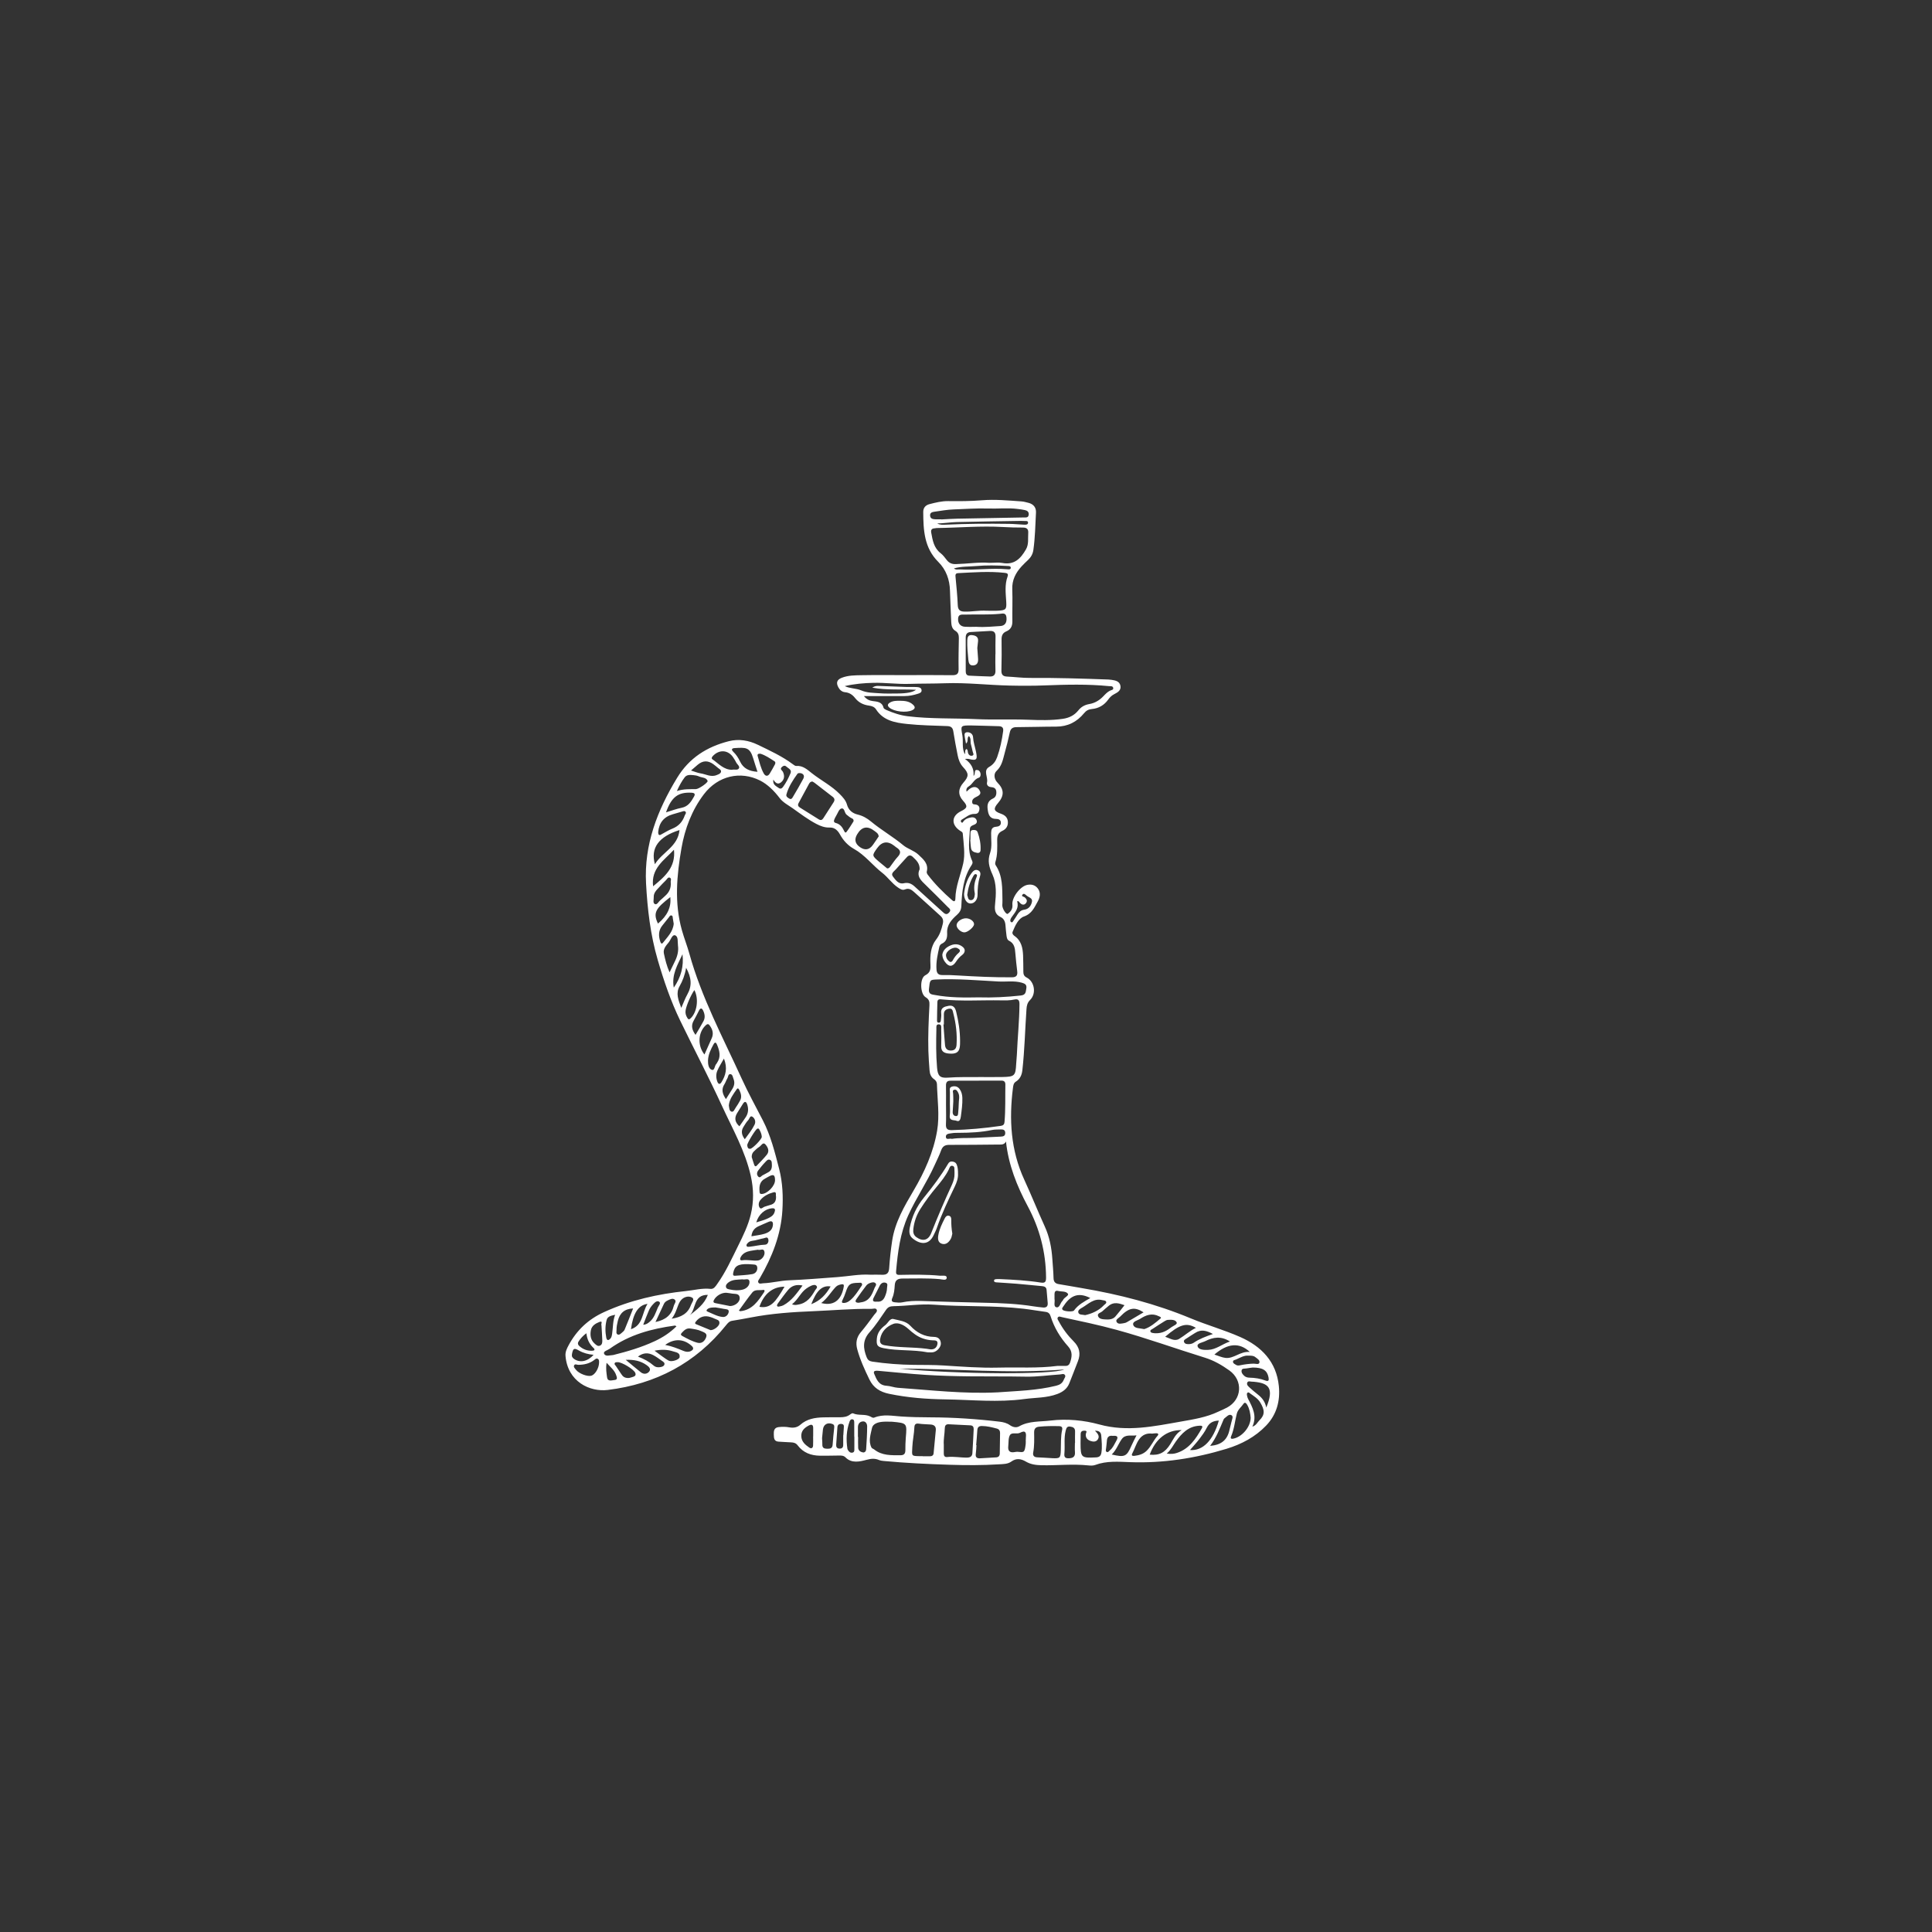 <?xml version="1.0" encoding="UTF-8"?><svg id="a" xmlns="http://www.w3.org/2000/svg" viewBox="0 0 3061.42 3061.42"><rect x="0" y="0" width="3061.42" height="3061.42" fill="#333333" stroke="none"/><defs><style>.c{fill:#fff;}</style></defs><g id="b"><g><path class="c" d="M1435.68,1069.77c24.39,0,48.79-.2,73.17,.12,7.24,.09,10.3-1.91,10.14-9.7-.34-16.34,.15-32.71,.4-49.06,.08-4.91-1.08-8.82-5.68-11.59-5.22-3.14-6.2-8.62-6.43-14.26-.65-16.34-1.53-32.67-1.95-49.01-.46-17.71-6.04-33.5-18.58-45.95-22.4-22.22-23.64-50.46-23.81-79.12-.04-6.37,3.47-10.67,9.96-12.36,9.73-2.52,19.37-4.91,29.61-4.8,17.78,.19,35.55,.19,53.33-1.29,20.93-1.75,41.85,.35,62.75,1.77,3.68,.25,7.33,1.32,10.95,2.22,8.08,2,12.5,7.41,12.06,15.56-1.07,19.74-1.35,39.55-4.14,59.17-.89,6.22-3.71,11.37-8.25,15.68-3.54,3.35-7.11,6.7-10.4,10.29-9.38,10.27-15.36,21.7-14.78,36.36,.67,16.9-.14,33.86,.15,50.79,.13,7.54-2.58,12.9-9.41,15.78-5.92,2.49-7.78,6.66-7.7,12.86,.22,16.35,.22,32.72-.24,49.07-.18,6.6,2.21,9.45,8.68,9.78,12.31,.61,24.61,2.24,36.9,2.15,41.33-.3,82.61,1.05,123.9,2.53,1.72,.06,3.43,.27,5.13,.51,6.15,.9,12.57,2.22,13.96,9.35,1.43,7.32-4.4,10.6-9.86,13.37-3.99,2.03-6.94,4.99-9.48,8.53-6.39,8.92-15.14,14.01-25.98,15-5.27,.48-8.94,2.54-12.31,6.64-11.35,13.82-25.85,21.24-44.12,21.24-20.93,0-41.87,.75-62.81,.82-6.19,.02-9.43,2.15-10.75,8.39-2.32,10.94-5.06,21.8-8.05,32.58-2.8,10.1-4.41,20.59-12.96,28.44-5.09,4.67-3.71,13.26,1.38,18.37,10.8,10.85,11.11,20.78,1.02,32.46-7.86,9.09-6.97,12.91,4.5,16.93,6.29,2.21,10.56,5.72,11.07,12.67,.5,6.83-2.77,11.77-8.73,14.49-6.5,2.96-8.24,7.74-8.18,14.48,.11,11.73,.7,23.55-2.89,35.03-.46,1.48-.35,3.7,.47,4.93,11.41,17.08,10.36,36.52,10.75,55.69,.05,2.58-.14,5.16-.23,7.74-.18,5.41,6.21,15.31,8.66,13.57,4.61-3.27,8.05-7.71,7.35-14.38-1.21-11.51,12.33-29.23,23.59-31.44,6.38-1.25,12.08,.06,16.32,5.25,5.64,6.9,3.63,15.01,.15,21.14-5.23,9.21-9.01,19.26-21.75,23.7-8.82,3.07-14.01,14.53-17.95,24.19-1.08,2.64,.55,4.99,2.88,6.6,10.89,7.55,13.17,18.96,13.68,31.02,.36,8.6,.3,17.21,.41,25.82,.05,3.95,1.03,6.96,5.11,9.01,12.57,6.29,15.88,25.42,5.68,35.53-4.43,4.39-5.42,8.92-5.81,14.49-2.27,32.32-2.9,64.74-6.54,96.97-.85,7.56-3.63,13.86-10.23,18-3.67,2.3-4.16,5.96-4.63,9.68-6.4,50.1-3.64,99,17.89,145.76,11.27,24.49,21.28,49.55,32.47,74.08,7.53,16.5,10.83,33.76,12.01,51.63,.66,10.02,1.67,20.02,1.89,30.05,.13,6.05,2.67,8.82,8.42,9.74,12.17,1.95,24.3,4.22,36.45,6.28,59.26,10.01,117.12,24.86,172.8,48.02,25.67,10.67,52.66,18.23,78.07,29.43,33.63,14.83,57.47,39.21,61.28,77.76,2.31,23.35-3.28,45.05-20.18,62.67-17.47,18.2-39.11,29.58-62.84,36.79-49.71,15.1-100.45,23.02-152.65,21.13-18.47-.67-37.27-2.3-55.34,4.47-3.33,1.25-7.43,1.05-11.09,.67-24.63-2.58-49.27,.26-73.91-.26-8.78-.18-17.08-1.23-24.79-5.76-7.66-4.5-15.13-5.85-23.24,.01-5.7,4.12-13.03,3.87-19.93,4.31-25.79,1.63-51.56,1.51-77.39,.71-34.91-1.09-69.76-2.78-104.54-5.99-2.55-.24-5.23-.56-7.56-1.53-6.8-2.83-12.42-2.32-20.13-.27-10.08,2.68-23.19,6.02-33.03-3.87-3-3.01-6.59-3.03-10.36-2.98-10.04,.13-20.09,.37-30.13,.26-14.18-.15-26.53-4.7-35.34-16.37-2.78-3.68-6.22-4.61-10.42-4.77-6.58-.24-13.16-.8-19.74-1.12-7.42-.37-7.47-5.74-7.67-11.06-.21-5.81,.25-11.18,7.75-12.02,5.74-.64,11.45-.61,17.14,.46,6.27,1.18,12.41,.07,17.02-4.05,10.65-9.51,23.43-11.49,36.82-11.82,8.89-.22,17.79-.16,26.68-.18,5.55-.02,10.84-.76,15.42-4.35,1.3-1.02,3.56-2.38,4.6-1.9,8.78,4.07,18.89,.67,27.52,5.09,2.02,1.04,3.87,2.67,6.38,1.65,13.96-5.68,28.48-2.62,42.58-1.69,15.49,1.02,30.94,1.31,46.42,1.35,36.68,.11,73.21,2.56,109.61,6.89,5.73,.68,11.29,2.08,16.15,5.47,4.57,3.19,10,4.51,14.69,1.88,15.55-8.74,32.79-7.1,49.46-9.12,26.29-3.19,53.18-.52,77.53,6.16,44.56,12.22,86.75,2.87,129.52-4.61,19.91-3.49,40.24-6.73,58.9-15.59,4.66-2.22,9.48-4.13,14.02-6.57,23.7-12.73,25.76-42.96,3.67-58.8-11.89-8.53-24.65-15.88-38.77-20.25-46.85-14.49-92.98-31.26-140.32-44.2-28.53-7.8-57.43-13.85-86.32-20.06-2.17-.47-4.81-1.84-6.39,.43-1.52,2.18,.51,4.36,1.54,6.32,6.21,11.76,14.17,22.32,23.53,31.68,9.21,9.2,11.47,19.44,6.76,31.43-4.6,11.74-9.03,23.54-13.77,35.22-3.46,8.52-10.17,13.39-18.66,16.64-16.99,6.49-34.99,5.68-52.55,8.07-41.49,5.65-82.99,1.16-124.51,.56-30.23-.43-60.06-2.66-89.72-8.84-14.4-3-24.84-9.51-31.23-22.73-7.5-15.51-14.69-31.13-19.24-47.81-2.75-10.09-1.24-19.02,5.8-27.28,7.43-8.72,14.13-18.08,20.98-27.28,1.82-2.45,5.37-5.06,4.13-8-1.42-3.36-5.66-1.45-8.6-1.5-30.44-.43-60.74,2.4-91.12,3.63-33.56,1.36-66.98,3.6-100.02,10.04-9.85,1.92-19.74,3.64-29.63,5.26-4.44,.73-6.94,3.85-9.43,6.96-48.23,60.22-111.61,93.3-187.39,102.57-28.77,3.52-63.63-13.22-67.03-53.96-.53-6.35,2.18-11.77,5.05-17.08,12.81-23.7,31.09-40.93,56.04-52.31,41.55-18.95,85.15-28.69,130.17-33.41,12.79-1.34,25.37-4.83,38.46-3.38,5.34,.59,7.98-3.93,10.63-7.65,13.57-19.02,23.1-40.21,33.42-61.04,7.88-15.91,15.59-31.7,19.81-49.09,4.97-20.49,4.64-40.65,.02-61.26-8.85-39.47-28.74-74.21-45.39-110.38-20.99-45.61-44.34-90.05-66.24-135.2-15.03-30.98-26.14-63.48-35.82-96.65-11.61-39.78-16.31-80.44-18.51-121.31-3.29-61.22,17.9-115.79,49.32-167.36,19.18-31.48,47.09-49.07,81.79-57.89,16.11-4.1,31.84-1.23,46.05,5.66,19.03,9.22,38.43,18.09,55.55,30.89,1.57,1.18,3.58,2.78,5.26,2.64,10.66-.85,17.63,5.92,25.01,11.71,14.44,11.31,31.05,19.67,44.05,32.94,4.87,4.97,9.47,9.8,11.42,16.8,2.37,8.49,8.51,13.57,16.87,15.58,8.05,1.93,14.88,5.81,21.15,11.03,16.3,13.56,34.85,24.02,51.22,37.69,6.71,5.6,16.97,8.27,24.03,14.94,7.73,7.3,16.29,14.22,13.08,26.97-.34,1.37,.62,3.43,1.58,4.7,11.33,14.89,24.48,28.06,38.56,40.35,3.49,3.05,5.17,1.69,5.22-2.37,.28-19.55,8.19-37.27,12.41-55.76,3.32-14.53,.66-31.62-.71-47.52-.21-2.47-2.82-3.39-4.72-4.68-13.95-9.52-13.07-23.36,1.92-30.67,10.39-5.06,10.96-8.08,3.16-16.72-8.08-8.95-7.86-18.86,.63-28.47,8.91-10.09,8.87-14.64-.39-24.63-4.88-5.26-7.27-11.69-8.62-18.49-2.51-12.66-4.94-25.35-6.92-38.1-.92-5.94-3.6-8.22-9.59-8.45-21.21-.79-42.49-1.11-63.56-3.34-18.77-1.99-37.8-5.11-49.41-23.27-2.44-3.82-6.63-5.27-11.08-5.85-8.89-1.17-16.43-4.83-22.07-12.03-4.03-5.15-8.97-8.54-15.84-9.18-4.8-.45-8.39-3.53-10.68-7.85-3.82-7.2-2.21-12.01,5.35-14.98,10.08-3.96,20.84-3.95,31.39-4.13,23.52-.41,47.06-.13,70.59-.13v.06Zm-56.82,950.12c6.31,0,12.63-.23,18.93,.06,7.5,.34,10.67-2.61,11.19-10.42,.97-14.57,2.54-29.15,4.74-43.59,4.47-29.32,19.2-54.4,33.93-79.41,17.43-29.61,31.51-60.75,37.28-94.73,4.14-24.4,.42-49.23-.26-73.86-.09-3.43-1.94-6.08-4.62-7.9-5.03-3.43-6.7-8.46-7.11-14.06-.76-10.29-1.58-20.59-1.86-30.89-.67-24.1,.42-48.17,1.71-72.23,.29-5.51-.51-9.37-6.09-12.69-8.8-5.24-9.52-30.12-.57-34.71,8.48-4.35,8.62-10.22,8.22-17.59-.75-13.75,.44-28.03,8.77-38.7,6.22-7.96,8.55-16,10.76-25.03,1.35-5.53,.33-9.28-3.77-12.95-13.88-12.44-27.53-25.15-41.46-37.54-4.03-3.59-8.37-6.95-14.67-4.26-4.13,1.76-7.76-.79-11.13-3.08-9.52-6.45-16.18-16.52-24.7-23.1-15.54-12.03-27.44-28.27-44.77-37.92-9.82-5.47-16.94-13.25-22.36-23.01-3.44-6.19-8.35-11.28-16.25-10.97-7.8,.31-14.66-2.32-21.31-5.81-13.25-6.96-25.14-16.03-37.29-24.65-7.19-5.1-15.37-9.15-20.87-16.37-8.57-11.25-18.97-21.67-30.95-27.69-30.89-15.54-66.6-7.72-89.03,21.87-19.04,25.11-30.13,54.68-35.42,85.05-7.53,43.17-11.61,86.98,.7,130.53,3.52,12.45,8.28,24.42,11.73,36.85,19.27,69.56,53.24,132.98,82.99,198.15,10.23,22.42,22.08,44.01,33.4,65.88,12.55,24.26,19.18,50.91,25.97,77.32,5.56,21.65,6.38,43.95,5.06,65.82-2.33,38.43-16.32,73.66-35.57,106.81-1.27,2.2-3.74,4.54-2.6,6.95,1.52,3.2,5.11,1.53,7.76,1.43,13.75-.5,27.1-4.16,40.94-4.72,25.75-1.05,51.47-3.19,77.18-5.1,17.14-1.27,34.12-4.83,51.43-3.76Zm215.2-211.14c-2.67,5.48-7.38,4.85-11.79,4.89-26.11,.23-52.23,.58-78.34,.51-6.79-.02-10.43,2.5-12.72,8.89-2.79,7.81-6.64,15.23-10.03,22.83-12.3,27.55-29.54,52.48-42.02,79.97-12.83,28.25-16.59,58.29-19.24,88.65-.32,3.63,.39,5.76,5.09,5.67,21.51-.39,43.04-.74,64.49,1.32,3.92,.38,10.98-1.61,10.64,3.49-.31,4.7-7.36,2.27-11.19,1.93-19.49-1.75-38.99-.94-58.49-.95-7.17,0-12.09,1.88-12.64,10.43-.44,6.81-1.02,13.84-3.82,20.22-2.21,5.04-.52,6.59,4.42,7.05,3.73,.35,7.37,.84,11.1,.05,9.88-2.09,19.88-2.52,29.96-2.2,33.51,1.04,67.01,2.17,100.52,2.83,26.09,.51,52.11,1.56,77.92,5.72,4.81,.77,9.67,1.25,14.51,1.77,5.36,.58,8.27-1.52,7.74-7.29-.63-6.85-1.2-13.71-1.77-20.57-.37-4.37-3.27-5.61-7.07-5.96-13.41-1.24-26.81-2.65-40.24-3.78-10.57-.89-21.18-1.42-31.76-2.2-1.66-.12-4.02-.31-4.17-2.28-.22-2.76,2.4-2.73,4.33-2.87,1.99-.15,4.02-.07,6.02,.02,21.21,.95,42.42,2.1,63.4,5.41,7.29,1.15,8.72-1.11,8.67-8.03-.3-40.11-10.12-77.58-29.04-112.93-17.13-32-30.53-65.39-34.48-102.58Zm81.53,355.64c4.3,0,8.6-.04,12.9,.01,3.67,.04,5.92-1.82,7.06-5.15,3.09-9.01,4.42-17.49-2.95-25.69-12.58-13.99-22.21-29.88-27.88-47.98-1.21-3.86-3.4-6.24-7.81-6.8-11.66-1.47-23.23-3.63-34.89-4.97-47.32-5.46-95.01-2.9-142.42-6.41-21.29-1.58-42.32,2.05-63.49,2.35-5.57,.08-8.95,1.27-12.1,5.81-8.32,12.01-16.21,24.51-25.96,35.3-11.52,12.74-10.37,25.64-4.77,39.81,1.66,4.21,4.25,6.23,8.8,6.91,21.86,3.24,43.8,4.93,65.92,5.18,15.74,.17,31.49-.03,47.25,.96,28.87,1.8,57.84,4.09,86.7,3.38,31.2-.76,62.53,1.31,93.64-2.71Zm-144.02-909.94c1.35-1.26,2.32-2.19,3.33-3.09,6.37-5.67,12.95-5.73,16.87,.36,4.74,7.36-1.71,9.33-6.41,11.89-2.95,1.61-5.02,3.52-4.86,7.33,.19,4.63,3.75,3.35,6.24,4.01,4.49,1.2,5.91,4.43,5.05,8.57-.81,3.9-2.63,6.39-7.64,6.22-7.95-.27-13.72,5.51-20.23,9.06-1.54,.84-2.12,3.05-.31,4.38,1.75,1.3,2.36-.72,3.15-1.75,3.03-3.92,7.41-5.35,11.95-6.14,4.06-.71,7.66,.74,8.95,4.89,1.19,3.82-1.65,5.82-4.79,6.98-3.15,1.17-5.8,2.58-5.96,6.41-.74,16.99-4.26,34.17,3.57,50.55,1.12,2.34,.56,4.49-.79,6.5-13.22,19.71-15.42,42.26-16.35,65.02-.25,5.98-2.43,10-6.86,13.94-8.45,7.5-16.27,15.97-15.67,28.35,.38,7.9-.88,14.11-8.83,17.66-1.57,.7-3.08,2.89-3.47,4.65-2.69,12.02-5.56,24.04-4.5,36.54,.51,6.01,3.44,8.42,9.54,8.27,8.01-.19,16.05,.16,24.06,.65,28.63,1.73,57.27,3.13,85.97,2.91,7.05-.05,9.08-3.09,8.3-9.54-1.14-9.39-2.19-18.8-2.95-28.23-.66-8.2-1.43-15.97-10.17-20.25-2.88-1.41-3.49-5.17-3.89-8.31-.68-5.4-1.22-10.83-1.62-16.26-.41-5.56-2.59-10.46-7.51-12.77-9.08-4.27-9.91-11.23-8.99-20.01,1.69-16.06,2.63-32.84-4.1-47.5-5.34-11.65-8.06-21.55-3.77-34.05,3.43-9.99,1.45-21.06,1.64-31.66,.1-5.46,1.27-9.55,7.88-9.98,3.87-.25,7.73-1.76,7.56-6.55-.17-4.8-3.98-5.88-7.99-5.9-7.88-.05-11.14-4.88-12.4-11.76-1.56-8.53-1.84-16.28,8.14-20.71,4.5-1.99,5.69-7.06,4.85-11.95-.77-4.52-4.31-5.63-8.3-5.98-4.62-.41-7.16-3.6-6.23-7.61,1.9-8.19-6.67-18.62,3.47-24.41,6.75-3.86,10.34-9.27,12.59-15.52,4.76-13.22,7.55-27.03,9.47-40.98,.77-5.55-1.53-7.87-7.09-7.97-14.33-.26-28.66-1.03-42.99-1.16-17.88-.16-17.28,.2-14.53,15.57,1.76,9.86-1.22,20.4,3.95,30.04,1.31-2.76-.8-6.54,2.72-8.38,2.17,1.75,1.69,3.96,2.17,5.84,.92,3.68,3.83,5.75,6.97,4.7,3.46-1.15,.83-4.47,.44-6.71-.69-3.94-1.89-7.79-2.83-11.69-.98-4.09,.81-9.01-3.12-12.61-3.74,3.43-.08,8.47-4.54,11.98-.87-4.85-1.96-9.13-2.32-13.47-.31-3.8,2.56-4.9,5.76-4.49,4.57,.59,7.5,3.64,7.75,7.97,.43,7.56,2.94,14.58,4.45,21.86,2.48,11.95,2.76,16.34-11.49,12.39-1.02-.28-2.2-.04-5.86-.04,9.97,7.23,14.68,15.42,13.67,26.98,3.94-3.48-.46-11.03,6.97-9.13,4.71,1.21,5.87,10.53,1.44,11.93-7.6,2.4-9.76,10.04-15.82,13.64-2.62,1.56-4.84,4.03-3.66,8.51Zm-162.63-151.44c4.39,5.32,8.68,7.11,13.61,7.81,7.31,1.05,15.15,1.06,17.47,10.65,.36,1.49,2.83,2.81,4.59,3.58,10.81,4.7,21.86,8.45,33.69,9.89,36.24,4.43,72.73,2.87,109.08,4.6,27.2,1.29,54.52-.08,81.73,.95,18.38,.69,36.54,1.23,54.87-1.43,10.42-1.51,18.44-5.57,24.86-13.54,4.5-5.59,10.13-8.68,17.42-9.93,8.61-1.47,16.06-5.97,22.16-12.41,3.16-3.33,6.27-6.67,10.5-8.78,2.09-1.04,5.97-1.08,4.97-4.67-.83-2.98-4.25-2.28-6.74-2.52-33.78-3.32-67.65-2.46-101.46-1.14-18.65,.73-37.22,.67-55.86,.27-34.12-.73-68.14-4.9-102.26-3.68-18.93,.68-37.85,.4-56.76,1.01-18.97,.61-37.79-2.11-56.71-1.67-15.29,.35-30.48,1.65-45.54,5.2,8.39,4.02,18.16,3.37,25.82,6.68,9.75,4.21,19.27,3.87,28.93,4.63,9.68,.77,19.45,.45,29.18,.38,14.51-.11,23.83-1.91,29.02-5.84-22.95-1.3-45.34,.98-69.3-3.42,4.81-3.2,8.02-2.77,11.05-2.67,14.33,.47,28.65,1.12,42.97,1.59,5.72,.19,11.48-.19,17.18,.2,3.07,.21,6.72,1.1,6.91,5.11,.17,3.52-3.04,4.56-5.77,5.44-6.85,2.22-13.88,3.67-21.11,3.68-20.9,.04-41.8,.01-64.5,.01Zm181.56,603.64c12.63,0,25.26,.19,37.88-.04,19.45-.36,20.88-1.9,21.86-20.99,.25-4.87,.88-9.72,1.08-14.58,1.09-26.65,3.94-53.2,4.11-79.9,.04-5.92-1.78-8.73-8.08-7.31-7.06,1.6-14.28,1.43-21.44,1.3-30.96-.55-61.96,1.68-92.89-1.43-3.32-.33-7.49-1.17-7.67,4.16-.34,9.74-.42,19.49-.56,29.24-.03,1.85,.55,3.51,2.85,3.46,2.06-.05,3.03-1.32,3.15-3.32,.24-3.72,1.1-7.52,.61-11.14-1.27-9.36,4.96-11.04,11.76-12.31,7.43-1.39,10.48,3.16,11.97,9.32,3.66,15.09,6.13,30.36,6.18,45.94,.01,3.72,.05,7.52-.66,11.14-1.47,7.55-6.44,10.15-16.72,9.28-7.27-.62-12.85-2.75-12.49-11.79,.35-8.88,.17-17.79-.01-26.69-.07-3.18,1.05-7.97-4.11-7.86-4.48,.1-3.48,4.59-3.55,7.5-.49,20.37-.7,40.72,1.05,61.07,1.13,13.1,4.43,16.9,17.49,15.89,16.07-1.24,32.11-.74,48.18-.92Zm16.91-814.79c8.74,0,14.94-.95,20.74,.17,18.95,3.66,29.1-6.79,37.54-21.42,4.83-8.38,2.95-17.26,3.62-25.99,.48-6.28-2.31-8.68-8.56-8.66-10.59,.04-21.2-.25-31.77-.87-34.94-2.03-69.8,1.13-104.69,1.63-1.14,.02-2.26,.41-3.4,.47-4.4,.21-6.11,2.37-5.31,6.75,2.22,12.16,4.11,24.31,14.97,32.68,3.78,2.92,6.73,7.02,9.72,10.84,3.66,4.68,8.08,6.57,14.11,6.42,18.6-.45,37.1-3.44,53.03-2.03Zm13.24,1314.45c31.11-2.26,62.38-2.92,92.95-10.51,5.86-1.45,9.97-4.03,12.1-9.63,.9-2.36,3.33-4.81,1.89-7.17-1.79-2.94-5.23-1.26-7.92-1.08-18.02,1.19-36.06,3.85-54.04,3.51-30.12-.56-60.23-.2-90.34-.52-22.64-.24-45.31-.85-67.91-2.27-25.45-1.6-50.83-4.3-76.24-6.52-.86-.07-1.72-.09-2.58-.06-3.48,.1-4.67,1.7-3.29,5.02,3.79,9.14,7.39,18.14,19.65,18.8,5.95,.32,11.78,2.79,17.74,3.2,52.59,3.67,105.07,9.95,158,7.23Zm-81.6-454.85c0,10.02,.35,20.06-.12,30.06-.34,7.18,2.35,9.47,9.41,9.28,26.03-.73,51.9-2.98,77.65-6.79,3.81-.56,5.43-2.41,5.75-6.11,1.71-19.72,.99-39.48,1.34-59.23,.07-4.22-1.81-6.36-6.16-6.34-26.91,.09-53.82,.21-80.73,.14-5.81-.01-7.29,2.9-7.19,8.07,.19,10.3,.06,20.61,.04,30.92Zm64.04-783.72c6.3,0,12.63,.34,18.91-.07,11.94-.78,13.18-2.12,12.46-14.18-.8-13.45-2.63-26.9,2.14-40.02,1.7-4.66-1.21-5.36-4.74-5.75-24.62-2.75-49.2-.75-73.79,.48-4.71,.24-4.17,3.46-3.87,6.84,1.31,14.55,2.91,29.1,3.44,43.68,.27,7.48,3.26,10.17,10.24,10.42,11.77,.41,23.44-2.16,35.21-1.39Zm-12.23,612.68c21.56,.67,44.11-.5,66.67-2.95,8.09-.88,7.79-5.61,8.73-11.01,1.05-6.03-1.88-7.8-7.14-9.29-12.19-3.45-24.54-1.27-36.79-1.9-32.88-1.69-65.73-4.76-98.73-3.15-10.17,.5-10.06,.62-11.64,15.29-.92,8.51,4.86,8.4,10.13,9.36,22.4,4.11,45.02,4.13,68.78,3.64Zm-137.05,672.43c-5.16,0-10.34-.36-15.46,.09-7.1,.61-15.22,3.05-16.63,9.96-2.04,10-6.09,20.65-.71,31,.68,1.32,2.85,1.79,4.17,2.85,12.44,10,27.2,9.2,41.85,9.2,5.56,0,7.61-2.65,7.6-7.95,0-6.59,.1-13.21,.67-19.77,2.01-23.13,2.09-23.12-21.48-25.37Zm163.48-1216.4h.14c0-9.17-.23-18.36,.08-27.52,.22-6.65-2.5-9.55-9.13-9.12-10.01,.65-20.02,1.2-30.04,1.68-5.72,.27-8.11,3.22-8.08,8.81,.09,17.77,.07,35.54,.02,53.31-.01,3.99,1.29,6.83,5.67,7.04,10.87,.52,21.75,1.02,32.63,1.32,6.5,.18,9.08-3.21,8.8-9.72-.36-8.59-.09-17.2-.09-25.8Zm-81.76,1252.88c0,4.57,.09,9.15-.03,13.72-.1,3.88,1.44,6.19,5.51,5.73,10.66-1.2,21.2,1.15,31.84,.89,4.9-.12,7.68-2.27,7.99-6.99,.81-12.55,1.42-25.11,2.03-37.67,.17-3.56-1.05-6.23-5.15-6.44-11.42-.57-22.84-1.07-34.25-1.69-4.97-.27-6.31,2.29-6.4,6.8-.17,8.56-2.18,17.03-1.54,25.65Zm-3.85-1466.41v.15c8.31-.4,16.6-1,24.91-1.17,35.26-.71,70.52-1.26,105.78-1.95,3.27-.06,7.27,.72,7.71-4.53,.38-4.42-2.34-6.28-5.94-7.12-3.6-.84-7.31-1.26-10.99-1.75-15.7-2.11-31.48-.24-47.16-.76-18.41-.61-36.66,.83-54.97,1.44-9.98,.33-19.93,2.17-29.86,3.56-3.7,.52-7.9,1.31-7.32,6.53,.54,4.85,4.53,5.38,8.38,5.56,3.15,.15,6.31,.03,9.46,.03Zm-34.44,554.52c.29-9.44-5.4-14.44-10.79-19.59-3.32-3.18-6.41-3.07-9.55,.48-5.69,6.44-11.66,12.63-17.26,19.15-2.79,3.24-8.57,6.46-4.79,11.36,4.18,5.41,8.78,12.64,17.18,10.75,7.16-1.61,12.22,.56,17.15,5.04,14.83,13.5,29.7,26.95,44.57,40.41,3.09,2.8,5.99,5.43,10.1,1.02,4.18-4.48,.29-6.56-2.19-9.05-11.32-11.37-22.57-22.82-34.11-33.96-7.63-7.37-15.74-14.25-10.3-25.6Zm210.51,933.2c11.79,.51,12.75-.36,13.19-12.17,.41-10.88-.34-21.83,2.09-32.57,.92-4.06-.59-5.94-4.74-6.05-10.62-.27-21.22-.2-31.8,.88-5.54,.57-7.89,3.34-7.82,9.07,.13,10.59,.52,21.22-1.46,31.75-.94,4.98,1.3,7.51,6.49,7.72,8.02,.32,16.03,.9,24.04,1.36Zm-380.29-1072.2c-3.17-.13-4.53,1.82-5.62,3.81-5.5,10.03-10.82,20.16-16.35,30.18-1.81,3.27-.76,5.45,2.02,7.2,9.93,6.24,19.9,12.39,29.82,18.64,3.07,1.94,5.39,1.23,7.25-1.65,5.43-8.41,10.81-16.85,16.25-25.25,2.25-3.47,1.9-6.25-1.53-8.85-9.56-7.27-19-14.71-28.51-22.05-1.11-.86-2.41-1.47-3.33-2.02Zm-215.56,863.22c-1.43-.76-1.93-1.27-2.35-1.21-37.07,4.98-72.53,14.55-103.44,36.78-3.31,2.38-10.5,3.92-8.89,7.77,2.2,5.23,9.07,2.32,14.03,2.21,.28,0,.57-.09,.84-.16,22.29-5.56,44.3-12.06,65.16-21.75,12.64-5.87,24.37-13.38,34.64-23.63Zm474.93,188.24l.46,.04c-.33,4.56-.42,9.15-1.06,13.67-.77,5.4,1.58,7.48,6.64,7.2,8.55-.47,17.1-.98,25.65-1.5,3.8-.23,5.64-2.38,5.7-6.12,.17-10.86,.37-21.71,.47-32.57,.03-3.51-1.6-6-5.17-6.94-7.74-2.05-15.48-4.01-23.59-4.05-4.49-.02-6.94,1.64-7.24,6.37-.49,7.98-1.23,15.95-1.86,23.92Zm-84.71,17.51v.18c3.72,0,7.45,.01,11.17,0,3.2-.01,5.73-1.07,6.09-4.66,1.22-12.24,2.38-24.49,3.49-36.75,.52-5.75-2.58-8.49-8-8.91-6.28-.49-12.62-.45-18.83-1.36-5.02-.73-6.94,1.1-7.14,5.79-.45,10.52-2.78,20.79-3.27,31.4-.65,14.18-1.95,14.12,12.19,14.31,1.43,.02,2.87,0,4.3,0Zm84.72-1314.19c14.53,.95,26.23-.57,37.97-1.19,7.69-.41,10.87-5.37,10.02-13.78-.79-7.79-6.1-5.98-10.87-5.54-18.32,1.67-36.7,.64-55.05,1.15-4.64,.13-10.37-1.15-10.74,6.46-.35,7.36,3.44,12.36,10.75,12.82,6.86,.42,13.76,.09,17.91,.09Zm-51.18,630.14c-.22,.01-.44,.02-.67,.03,.8,10.85,1.5,21.7,2.46,32.54,.5,5.65,3.63,8.92,9.61,8.72,6-.2,8.34-3.42,8.7-9.35,1.01-16.77-.9-33.16-5.11-49.36-.92-3.52-1.08-8.26-6.19-7.67-4.69,.55-8.83,2.85-8.8,8.76,.03,5.44,0,10.88,0,16.33Zm-89.97-247.34c3.02,.26,4.04-1.66,5.22-3.19,3.84-4.98,7.19-10.41,11.48-14.95,5.81-6.16,4.96-10.75-1.88-14.99-1.21-.75-2.26-1.74-3.39-2.62q-15.79-12.32-27.33,3.86c-8.11,11.38-8.11,11.68,2.45,20.76,4.53,3.9,9.2,7.63,13.45,11.14Zm329.41,891.09c4.17,4.37,7.8,8.26,4.64,13.49-2.64,4.37-7.35,4.21-11.58,2.75-5.02-1.72-8.25-5.15-7.58-11.01,.24-2.1,3.28-5.15-1.92-5.32-3.71-.12-6.18,1.16-6.26,5.26-.1,4.87-.2,9.75-.17,14.62,.1,22.84,1.13,23.65,24.47,22.46,5.3-.27,7.76-2.43,8.57-7.51,1.41-8.9,.43-17.71-.2-26.58-.41-5.72-3.16-8.22-9.96-8.17Zm113.69,36.2c6.88,1.02,11.55,.48,16.21-1.06,19.53-6.45,29.82-22.3,39.31-38.82,2.54-4.42-.82-4.44-4.14-4.24-17.28,1-27.85,12.33-36.93,24.98-4.28,5.95-7.31,12.85-14.45,19.15Zm-456.39-978c-.57-4.82-3.9-6.39-6.5-8.44q-16.82-13.26-27.72,5.28-7.2,12.25,4.79,20.38,11.78,7.99,20.18-3.65c3.31-4.61,6.4-9.38,9.25-13.57Zm589.39,921.3c-.6-7.2-1.8-14.25-5.51-20.6-1.37-2.34-3.62-4.92-5.87-1.57-3.49,5.18-8.88,9.07-10.55,15.5-3.09,11.91-4.05,24.35-8.98,35.82-.96,2.23-1.33,4.7,2.82,4.01,14.17-2.37,27.89-18.48,28.08-33.16Zm-556.37-77.9c91.51,8.99,243.32,9.83,260.91,1.34-87.05,7.05-173.99-1.4-260.91-1.34Zm-348.68-853.42c-33.1,10.41-46.18,28.46-38.99,54.13,11.67-19.19,36.49-27.82,38.99-54.13Zm431.53,489.33c11.65-1.83,23.4-1.09,35.1-1.58,14.27-.6,28.53-1.34,42.8-2.01,3.8-.18,6.8-1.15,6.71-5.84-.09-4.68-3.03-5.69-6.9-5.52-4.57,.2-9.25-.09-13.67,.83-17.45,3.63-35.1,4.49-52.84,4.55-3.71,.01-7.49-.05-11.11,.59-3.98,.71-10.17,.48-9.51,6.21,.59,5.1,6.23,1.44,9.43,2.76Zm117.09,476.51h.21c0-1.14-.11-2.29,.02-3.42,.8-7.41-.43-12-9.29-7.35-5.08,2.66-12.98-1.32-15.94,3.68-2.79,4.71-1.99,11.56-2.67,17.48q-1.34,11.66,10.46,9.38c1.39-.27,2.85-.55,4.24-.42,10.08,.95,11.31,1.98,12.94-12.51,.25-2.25,.04-4.56,.04-6.84Zm-564.37-740.36c3.41-7.06,6.15-12.68,8.85-18.32,3.66-7.65,5.64-15.75,4.46-24.15-.8-5.74,.93-14.38-4.62-16.23-4.47-1.49-6.76,7.16-10.07,11.21-4.12,5.03-9.14,10.44-7.63,17.53,2.08,9.71,4.37,19.47,9.01,29.96Zm-18.06-222.13c.28,1.34,.12,3.1,.93,3.92,1.48,1.51,3.13,.07,4.6-.7,5.56-2.92,10.88-6.44,16.7-8.69,10.11-3.92,16.42-11,19.88-20.98,.7-2.01,3.14-4.06,1-6.17-1.53-1.51-3.81-.43-5.7,.11-4.67,1.33-9.31,2.75-13.98,4.06-14.39,4.04-22.06,13.52-23.41,28.45Zm157.38-95.66c-2.46-7.72-4.73-14.44-6.75-21.23-5.42-18.23-12.09-17.36-29.49-16.36-4.73,.27-5.59,2.54-2.11,5.85,4.65,4.42,8.07,9.8,10.72,15.41,5.31,11.23,14.47,15.37,27.63,16.33Zm-165.41,181.39c18.79-15.39,36-30.19,33.07-57.93-15.68,16.86-36.58,29.5-33.07,57.93Zm668.39,882.05h.21c0-5.99-.18-11.99,.05-17.98,.22-5.72-3.2-7.34-7.94-7.93-5.18-.64-6.01,2.94-6.98,6.74-2.87,11.26-1.03,22.75-1.87,34.11-.34,4.56-1.23,9.52,6.14,9.43,6.72-.08,11.1-1.9,10.46-9.82-.39-4.82-.07-9.7-.07-14.55Zm169.15-20.34c-23.63-.32-41.54,14.2-50.61,38.93,15.09,1.53,24.2-3.2,32.72-16.8,4.68-7.46,7.92-16,17.89-22.13Zm-712.69-1046.27c4-1.11,9.39,1.31,11.28-2.55,1.56-3.2-3.18-6.17-4.66-9.5-1.04-2.33-2.59-4.43-3.93-6.63-7.87-12.94-22.53-14.26-32.94-3.06-1.63,1.76-2.47,3.79-.53,5.14,9.65,6.72,17.77,16.46,30.78,16.6Zm665.81,1051.87c-7.94-.95-15.33,1.57-20.64,9.23-4.78,6.88-6.89,15.02-10.79,22.31-1.63,3.06,.17,4.1,3.2,3.72,7.14-.9,13.68-2.46,19.37-7.81,7.47-7.03,10.9-16.73,17.66-24.13,1.8-1.97,1.13-3.84-1.84-3.9-1.99-.04-3.98,.31-6.95,.57Zm-752.97-1018.24c10.79-3.46,20.44-2.89,30.06-3.01,4.63-.06,19.72-10.51,18.64-13.11-2.34-5.68-8.97-4.84-13.65-7-2.78-1.28-6.02-1.83-9.11-2.08-4.81-.38-10.13-.97-13.51,3.41-4.8,6.22-8.53,13.15-12.44,21.79Zm-17.23,33.81c9-2.7,16.72-5.69,24.72-7.25,10.36-2.01,15.03-9.58,19.57-17.58,2.32-4.09,1.3-6.01-3.86-6.3-21.11-1.15-31.81,6.64-40.43,31.12Zm875.97,963.77c-9.14,.4-15.23,3.55-19.17,11.56-3.13,6.36-7.51,12.18-11.83,17.86-4.44,5.82-9.49,11.18-14.71,17.26,20.57,1.55,36.8-15.27,45.71-46.67Zm-13.76,40.02c18.42-1.27,27.63-10.13,30.79-25.85,.84-4.2,2.3-8.28,3.11-12.49,.67-3.48,3.46-8.34-.22-10.26-4.12-2.14-7.54,2.6-10.94,4.99-.66,.46-1.15,1.31-1.48,2.08-5.94,13.87-11.07,28.12-21.26,41.53Zm88.96-60.68c13-31.27,3.23-38.59-18.82-40.75-.85-.08-1.72-.25-2.56-.18-2.99,.25-7.23-1.97-8.67,1.24-1.75,3.91,2.14,6.63,4.85,9.08,3.17,2.87,6.41,5.69,9.8,8.3,6.87,5.29,13.11,11.02,15.4,22.3Zm-911.57-1009.44c5.88,1.81,10.35,3.81,15.01,4.5,8.54,1.26,16.73,6.57,25.8,2.68,2.61-1.12,5.9-2,6.66-4.85,.88-3.33-2.61-4.63-4.7-6.41-2.39-2.02-4.77-4.06-7.31-5.88-8.77-6.26-16.67-5.97-24.8,.82-3.25,2.71-6.43,5.51-10.64,9.14Zm-7.74,312.62c-2.03,11.71-5.49,20.67-10.29,29.11-6.46,11.34-2.06,21.69,2.62,34.4,3.81-8.56,6.16-15.25,9.61-21.32,7.7-13.57,6.61-26.66-1.93-42.19Zm713.7,740.89c-8.23,1.25-17.57-2.15-23.32,5.85-5.59,7.78-8.45,17.27-15.95,24.5,20.57,4.77,23.66,3.41,31.17-13.84,2.39-5.49,5.24-10.7,8.1-16.51Zm-19.05-206.26c-7.5-2.53-16.86-6.43-26,1.8-2.97,2.67-6.22,5.05-9.09,7.83-2.49,2.41-8.3,3.08-6.89,7.46,1.55,4.8,7.02,5.23,11.66,5.49,5.82,.32,11.72,.11,15.88-4.64,5.06-5.79,9.68-11.97,14.44-17.93Zm198.55,74.06c-16.65-15.56-35.28-13.68-56.1,4.15,6.15,1.94,11.69,4.64,17.47,5.32,13.43,1.59,23.16-10.7,38.63-9.48Zm-677.79,136.68c.22,4.42,.54,7.27,.45,10.11-.18,5.52,3.11,6.59,7.69,6.65,4.77,.07,8.31-.61,8.64-6.64,.49-8.8,1.55-17.57,2.44-26.34,.27-2.68,.42-5.02-2.8-6.26-7.67-2.95-14.13,.71-15.04,8.76-.58,5.08-1.03,10.18-1.38,13.72Zm681.82-18.25c6.24-1.92,7.95-6.86,11.34-10.17,8.78-8.58,8.53-16.22,.91-28.57-3.66-5.93-9.72-9.59-15.31-13.58-1.33-.95-2.71-2.76-4.46-1.58-1.56,1.05-1.17,3.13-.84,4.79,.32,1.67,.74,3.39,1.52,4.88,7.29,13.8,14.67,27.56,6.85,44.24Zm-827.68-191.1c8.35-.19,15.68-6.5,15.4-12.65-.35-7.57-6.63-6.34-11.51-7.02-3.1-.43-6.18-1.07-9.3-1.34-7.71-.67-17.02,4.98-20.23,11.78-1.55,3.29,.3,4.16,2.74,4.67,8.08,1.68,16.18,3.23,22.9,4.56Zm202.7,207.46h.31c0,5.72-.26,11.46,.08,17.16,.26,4.29,3.54,6.57,7.37,7.27,2.99,.54,5.06-1.81,5.24-4.54,.79-12.23,1.59-24.49,1.62-36.74,0-3.79-2.17-8.47-7.32-7.8-4.73,.62-7.29,4.2-7.31,9.19-.01,5.15,0,10.3,0,15.46Zm-442.89-114.33c-2.39,.11-5.53-2.17-6.91,1.03-1.12,2.61,1.45,4.72,2.94,6.71,4.63,6.14,18.28,11.35,24.45,9.49,5.9-1.77,11.94-11.78,12.21-20.28,.07-2.28,.41-4.84-1.74-6.29-2.45-1.65-4.35,.46-6.06,1.77-7.39,5.65-15.88,7.44-24.9,7.57Zm199.71-491.74c4.13-9.26,7.9-17.58,11.57-25.95,3.09-7.04,1.42-13.49-2.85-19.44-1.51-2.1-3.06-4.08-6.19-1.35-12.56,10.96-14.13,32.27-2.53,46.74Zm868.86,496c-2.1,.29-6.36,.74-10.56,1.48-2.65,.46-6.55-.38-7.18,3.18-.62,3.52,1.86,6.48,4.49,8.76,2.22,1.93,5.14,2.58,8,2.65,8.63,.2,17.04,1.42,25.15,4.51,5.2,1.98,5.94-.35,5.05-4.94-2.11-10.95-8.73-15.6-24.95-15.63Zm-891.12-61.79c-6.39-1.07-10.11,3.01-13.87,7.03-1.91,2.04-1.27,3.55,.94,4.75,7.8,4.22,15.64,8.59,24.23,10.76,6.98,1.76,11.61-2.9,13.71-8.92,2.15-6.16-3.64-7.55-7.61-9.39-5.49-2.54-11.49-3.36-17.39-4.23Zm258.55-803.81c.33-3.19-1.28-3.93-2.83-4.65-3.14-1.46-5.64-3.7-8.32-5.85-3.61-2.89-2.88-11.24-8.51-9.58-3.52,1.04-5.48,7.51-8.04,11.6-1.05,1.68-1.92,3.5-2.69,5.33-1.13,2.66-1.27,4.98,2.33,5.92,6.31,1.66,10.03,6.14,12.71,11.79,.79,1.66,2.18,4.8,4.06,2.42,4.38-5.54,7.89-11.77,11.29-16.99Zm375.11,755.48c-21.07-10.83-33.2-1.63-42.94,13.57-1,1.56-2.77,3.19-.72,5.26,2.35,2.37,15.97,3.55,17.9,.86,6.48-9.05,16.03-14.1,25.76-19.7Zm85.54,49.24c9.56-3.01,17.61-9.96,25.6-16.73,2.36-2-1.14-2.96-2.78-3.78-10.62-5.31-20.18-1.74-29.09,4.06-4.26,2.78-12.86,4.25-11.25,9.68,1.81,6.1,10.55,5.18,17.52,6.78Zm135.69,19.61c-14.24-9.12-26.75-6.76-39.04-.55-4.57,2.31-13.58,3.26-12.14,8.27,1.64,5.73,10.4,5.78,16.69,5.57,12.54-.43,21.89-8.99,34.5-13.28Zm-229.34-41.75c10.88-2.44,21.43-7.01,29.77-15.85,1.5-1.58,4.41-2.87,3.45-5.38-.85-2.23-3.86-1.97-6.04-2.54-13.31-3.45-21.89,6.01-31.74,11.78-3.04,1.78-7.63,4.03-6.2,8.14,1.3,3.72,6.33,2.87,10.75,3.85Zm-476.42-45.07c-18.73,.02-32.56,11.11-39.79,31.88,17.82,3.05,25.63-7.7,39.79-31.88Zm-180.3-641.08c-.5-1.35,1.9-5.53-1.45-7.04-2.99-1.35-4.59,2.68-6.56,4.48-3.77,3.46-7.14,7.35-10.68,11.06-4.16,4.37-8.56,8.71-8.26,15.35,.18,3.82-1.86,9.3,1.97,10.99,3.35,1.47,5.61-3.9,8.44-6.13,2.69-2.11,5.07-4.6,7.63-6.87,6.11-5.39,9.73-11.89,8.91-21.85Zm783.49,720.39c7.93,2.65,14.77,7.78,22.1,3.4,8.91-5.33,16.59-12.59,26.56-17.48-14.87-8.84-25.82-5.56-48.66,14.08Zm-778.78-654.51c-.45-2.77-.84-5.6-1.4-8.4-.36-1.82,.2-4.43-2.58-4.71-1.96-.2-2.73,1.78-3.78,3.09-3.57,4.47-7.2,8.88-10.68,13.42-5.79,7.54-5.72,15.86-3.01,24.47,.72,2.27,2.05,5.39,4.43,2.31,7.07-9.16,15.97-17.45,17.02-30.18Zm137.67-269.29c-3.59-.42-5.5,.65-4.59,3.72,2.75,9.33,4.79,18.98,9.61,27.53,2.47,4.37,6.31,5.14,9.4,.28,2.92-4.59,5.45-9.43,8.07-14.2,1.01-1.85,1.6-4.04-.51-5.41-7.19-4.68-14.34-9.48-21.98-11.92Zm-19.96,808.76c-15.8-.43-21.33,2.98-23.44,14-.57,2.96-.11,4.63,3.02,4.39,9.08-.68,18.23-1.03,27.17-2.57,5.08-.88,8.57-5.2,7.93-10.71-.64-5.53-5.81-4.31-9.56-4.82-1.69-.23-3.41-.21-5.12-.29Zm299.89-1173.67c4.5,2.49,9.13,2.15,13.65,1.93,33.51-1.63,67.03-1.76,100.56-1.3,8,.11,15.99,1.03,23.99,1.34,2.5,.1,5.98-.1,5.67-3.59-.26-2.9-3.61-2.14-5.75-2.27-3.43-.2-6.88-.14-10.31-.08-32.37,.55-64.75,.96-97.12,1.77-10.25,.26-20.45,2.06-30.69,2.19Zm-420.86,1260.14c14.91-2.33,25.75-8.08,30.56-21.7,1.37-3.88,6.59-9.18,1.48-11.97-4.99-2.73-11.94-1.21-16.51,3.5-2.3,2.37-3.95,5.62-5.17,8.75-2.76,7.08-4.79,14.46-10.36,21.42Zm-61.05-16.26c-14,.63-21.24,7.63-24.26,19.81-1.17,4.74-2.11,9.47-2.04,14.35,.04,2.46-1.06,5.64,1.65,7.03,2.65,1.36,4.8-1.12,6.72-2.66,1.75-1.4,3.69-3.05,4.52-5.03,4.58-10.93,8.84-21.98,13.41-33.51Zm350.58,203.26h-.17c0-7.44,.07-14.89-.04-22.33-.03-2.23-.03-4.94-3.14-5.28-2.38-.26-3.56,1.63-4.26,3.56-5.08,14.05-5.62,28.48-3.45,43.11,.12,.82,.59,1.62,1.04,2.34,1.63,2.58,3.82,4.52,7.04,3.8,3.39-.75,2.94-3.79,2.96-6.3,.06-6.3,.02-12.6,.02-18.89Zm-227.87-168.86c5.96-.11,13.42-6.42,13.98-10.58,.78-5.75-4.24-5.96-7.58-7.65-2.03-1.03-4.21-1.79-6.38-2.5-9.43-3.11-17.36-.58-23.36,7.19-1.28,1.66-1.88,3.13,.28,4.05,8.11,3.46,16.32,6.73,23.06,9.48Zm44.94-31.15c1.04,.62,1.53,1.17,1.97,1.13,19.27-1.83,28.52-16.26,38.02-30.34,1.12-1.67,.86-3.86-1.62-3.41-5.78,1.05-12.83-1.25-17.08,3.95-7.51,9.19-14.21,19.04-21.29,28.67Zm-217.79,23.53c-1.32-1.67,3.06-7.85-3.32-5.36-5.9,2.3-12.17,5.88-13.51,13.22-1.45,7.92-.38,15.45,6.13,21.15,2.31,2.02,4.77,4.63,8.27,3.16,3.43-1.44,3.8-4.95,3.72-8.05-.22-7.97-.83-15.92-1.3-24.11Zm238.04-266.76c1.08,3.42,2.42,8.08,4.04,12.64,.62,1.76,2.09,3.03,3.88,1.13,5.48-5.79,11.25-11.36,16.18-17.59,4.64-5.87,1.15-12.29-2.61-16.36-3.65-3.95-6.47,2.28-9.48,4.13-3.12,1.92-5.85,4.56-8.49,7.15-2.06,2.01-3.54,4.5-3.51,8.9Zm75.04-608.35c-.41,.15-1.92,.21-2.46,.97-7.32,10.24-14.29,20.75-17.61,33.06-.84,3.13,2.28,5.15,4.78,6.5,3.36,1.82,4.72-1.38,5.9-3.35,5.56-9.35,11.06-18.76,16.16-28.37,2.63-4.96-.47-9.11-6.75-8.82Zm-227.5,869.8c16.29-3.3,25.51-11.37,29.01-25.59,.83-3.36,4.96-7.22,1.23-10.06-3.27-2.49-7.68-.1-11.32,1.68-2.37,1.16-4.39,2.78-5.53,5.19-4.24,9-8.4,18.03-13.4,28.77Zm249.77,181.32h.11c0-4.29-.07-8.57,.02-12.86,.12-6.16-2.68-6.78-7.48-4.18-6.67,3.61-11.67,8.34-11.39,16.64,.3,8.78,6.36,13.73,12.77,18.13,3.08,2.12,5.69,.63,5.91-3.18,.28-4.84,.07-9.7,.07-14.55Zm-16.75-239.12c-9.98-2.22-17.42,.39-23.09,7.24-5.62,6.79-10.74,14-15.98,21.11-.77,1.05-1.67,2.76-1.32,3.73,.74,2.07,2.88,1.28,4.44,.96,1.93-.39,3.95-.84,5.66-1.77,13.14-7.15,21.3-19.01,30.28-31.27Zm-149.8-356.71c-.14,5.94,.79,13.12,6.03,14.91,4.73,1.61,4.15-6.68,7.33-9.56,.4-.37,.57-.98,.89-1.45,6.54-9.45,4.14-19.01,.2-28.48-1.13-2.72-2.9-5.97-5.61-1.04-4.41,8.02-8.45,16.2-8.84,25.63Zm179.4,384.49c23.01,5.86,32.8-8.46,35.78-26.36,.45-2.72-.77-3.81-3.33-3.37-3.41,.58-6.86,1.54-9.28,4.06-7.8,8.12-13.26,18.18-23.17,25.67Zm510.8,14.68c-14.32-9.13-23.33-7.45-37.21,6.91-2.34,2.42-7.75,4.55-5.44,8.48,2.39,4.05,7.73,2.39,11.93,1.71,1.39-.23,2.83-.68,4.04-1.38,8.82-5.13,17.59-10.35,26.68-15.72Zm-452.13-46.75c-13.13,.25-15.61,2.2-19.75,14.59-1.44,4.3-3.1,8.57-5.14,12.62-2.11,4.18-.61,5.11,3.32,4.66,3.87-.44,6.9-2.52,9.7-4.99,6.48-5.72,11.02-12.99,15.78-20.07,1.07-1.59,2.93-3.3,1.99-5.33-1.24-2.66-4.02-1.18-5.9-1.47Zm.84,31.58c.88-.17,2-.48,3.13-.61,13.53-1.54,17.75-12.12,21.82-22.69,.95-2.46,4.06-5.3,1.44-7.76-2.4-2.25-6.11-1.15-9.02-.05-2.05,.77-4.19,2.18-5.51,3.91-5.4,7.05-10.6,14.25-15.66,21.55-2.87,4.15-.64,5.64,3.8,5.65Zm-159.82-84.04c-4.05,.62-8.03,1.07-11.94,1.85-6.37,1.26-12.08,3.74-15.33,9.85-1.42,2.67-1.59,5.72,2.49,5.07,8.35-1.32,16.55,1.16,24.81,.3,5.66-.59,11.39-7.49,10.38-13.5-1.18-6.98-7-1.94-10.4-3.57Zm-138.78-558.77c-22.59,17.52-28.12,24.65-19.57,42,14.91-12.63,21.11-25.62,19.57-42Zm114.38,605.73c-8.05,.59-15.94,0-22.49,5.05-2.27,1.75-4.4,4.06-3.7,7.19,.66,2.98,3.73,3.33,6.14,3.83,6.74,1.4,13.68,1.89,20.32,.19,6.23-1.59,11.32-6.57,10.73-12.7-.6-6.31-7.46-2.4-10.99-3.57Zm78.43,39.5c4.76,1.92,7.47,.86,10.26,.38,13.29-2.25,20.23-11.89,26.33-22.5,1.2-2.1,4.32-4.14,2.41-6.69-2.22-2.97-5.81-1.71-8.67-.55-2.6,1.06-5.03,2.64-7.36,4.25-9.36,6.44-13.26,17.58-22.96,25.11Zm-154.73-497.89c-5.78,8.34-12.48,24.1-13.84,31.82-.8,4.51,.31,8.52,2.68,12.27,1.11,1.76,2.1,3.33,4.63,1.17,10.53-9,14.05-30.99,6.54-45.26Zm127.82,301.17c-.12-8.32-2.38-9.72-9.64-5.88-2.01,1.06-3.94,2.28-5.96,3.32-8.48,4.37-9.73,11.95-8.95,20.35,.17,1.81-.08,4.08,3.04,4.16,8.89,.23,21.64-12.66,21.5-21.94Zm602.71,242.65c11.71,.38,18.74-4.68,25.65-9.78,3.08-2.27,9.58-4.39,8.03-7.53-2.22-4.48-8.79-4.24-13.95-3.89-1.62,.11-3.32,.94-4.74,1.82-6.55,4.06-13.07,8.19-19.48,12.47-1.5,1-4.26,1.78-3.33,4.28,.73,1.98,3.22,2.11,5.17,2.41,1.69,.26,3.41,.27,2.66,.21Zm-319.27-1211.98c3.15,2.66,6.38,1.45,9.32,1.62,25.12,1.42,50.23-2.46,75.36-.26,2.13,.19,5.41,.65,5.42-2.44,0-2.94-3.45-2.65-5.48-2.77-16.57-.97-33.17-1.35-49.7,.13-11.48,1.02-23.19,.29-34.92,3.73Zm-457.5,1230.43c10.91,2.07,19.85,5.8,28.81,9.46,3.81,1.56,7.74,2.22,11.63,.38,4.42-2.09,5.38-4.84,1.36-8.43-12.41-11.07-27.31-11.96-41.8-1.42Zm-57.12,52.39c1.05-.3,4.13-.96,7.05-2.04,2.82-1.05,3.95-3.12,2.59-6.15-2.58-5.77-21.44-17.19-27.99-16.84-1.66,.09-3.71-.25-4.54,1.65-.83,1.9,.94,3.05,1.87,4.42,2.88,4.26,5.78,8.5,8.56,12.83,2.46,3.83,5.44,6.66,12.46,6.13Zm925.04-69.68c-9.69-5.18-18.46-7.96-27.93-1.82-4.3,2.79-8.78,5.33-12.97,8.28-2.19,1.54-6.08,2.94-4.89,6.15,1.33,3.63,5.54,3.65,8.95,3.37,2.19-.18,4.59-.89,6.38-2.11,9.06-6.19,19.23-9.92,30.46-13.87Zm-911.08,35.84c9.94,3.71,17.83,8.12,24.79,14.14,3.27,2.82,7.2,3.24,11.27,2.39,2.54-.53,5.24-1.38,5.9-4.21,.61-2.63-1.7-4.06-3.54-5.33-4.67-3.24-9.22-6.77-14.25-9.36-7.8-4.02-15.69-4.15-24.18,2.38Zm967.23-1.51c-6.73-.69-12.93,3.26-19.45,6.08-1.95,.84-5.14,.88-4.87,3.9,.21,2.38,2.81,3.41,4.72,4.63,2.38,1.52,4.87,1.02,7.45,.48,6.72-1.39,13.5-2.24,20.4-2.42,3.2-.08,8.27,2,9.25-1.57,1.1-4.01-3.67-6.6-6.78-9-2.88-2.22-6.43-2.1-10.72-2.11Zm-876.01-508.3c4.5-7.72,8.87-14.7,12.7-21.97,2.88-5.46,1.94-11.15-.66-16.57-2.04-4.26-4.3-4.27-6.49-.13-2.82,5.32-5.34,10.81-8.38,16-4.77,8.13-2.57,15.14,2.83,22.66Zm88.59,319.16c7.24-1.32,14.07-1.98,20.52-3.92,6.39-1.92,12.29-5.37,13.39-12.99,.79-5.49-.83-8.64-7.14-5.81-5.22,2.34-10.53,4.48-15.71,6.9-6.36,2.97-10.27,7.78-11.06,15.82Zm-19.06-174.28c3.75-5.39,7.12-9.99,10.22-14.77,4-6.17,4.4-12.94,2.18-19.76-1.34-4.13-3.66-6.18-6.82-1.11-3.02,4.85-6.03,9.7-9.06,14.55-4.8,7.68-3.78,14.48,3.47,21.09Zm58.03,111c-.83-2.03,1.54-7.91-3.96-6.43-7.89,2.11-15.57,5.83-20.97,12.42-2.86,3.49-3.32,8.64-.92,12.04,2.22,3.14,5.4-1.1,8.21-1.8,2.75-.68,5.37-1.87,8.13-2.51,6.99-1.62,9.92-6.08,9.51-13.72Zm384.21-467.72l-2.2,.09c3.34,10.32-2.74,17.06-7.87,24.18-.83,1.15-1.69,2.33-2.25,3.63-.83,1.91-1.24,4.26,.85,5.34,1.99,1.02,2.83-1.37,3.72-2.63,2.13-3.03,4.13-6.17,6.04-9.35,2.49-4.14,5.85-7.09,10.73-7.75,7.45-1.01,10.99-6.39,12.32-12.6,1.32-6.12-5.66-6.97-8.94-10.15-1.52-1.47-4.08-3.67-5.91-1.34-2.63,3.35,1.7,3.15,3.11,4.29,3.35,2.69,5.04,6.05,2.11,9.54-3,3.58-6.59,2.5-9.54-.75-.74-.81-1.45-1.65-2.18-2.48Zm-224.27,634.53c6.29,.74,10.17-2.3,12.59-7.91,1.93-4.49,3.33-9.11,3.39-14,.03-2.85,2.07-6.75-2.32-8.01-4.06-1.17-7.29,.93-9.19,4.51-3.2,6.03-5.97,12.28-9.22,18.27-3.08,5.68-1.58,7.91,4.76,7.13Zm-352.44,77.76c5.18,3.84,8.51,6.41,11.95,8.82,3.49,2.44,6.92,5.04,10.67,7.01,4.38,2.3,16.52-1.46,17.12-5.59,1.03-7.11-5.44-7.59-10.03-9.08-8.98-2.93-18.16-3.47-29.71-1.16Zm-37.37-34.07c19.5-6.34,17.22-26.06,26.26-40.12-15.05,1.96-22.89,15.45-26.26,40.12Zm150.5-364.59c3.88-6.15,7.14-11.15,10.24-16.25,2.96-4.87,4.06-10.05,1.82-15.56-1.16-2.86-1.42-7.16-4.64-7.7-4.12-.69-3.68,4.24-5.2,6.68-1.8,2.89-2.71,6.35-4.57,9.2-5.38,8.25-3.12,15.57,2.34,23.62Zm4.6,9.89c.62,3.83,.55,8.79,4.11,9.92,3.65,1.16,4.97-3.84,6.86-6.44,2.51-3.45,4.63-7.21,6.73-10.94,3.15-5.6,1.65-11.11-.86-16.41-.75-1.58-2.32-4.63-4.23-1.84-5.44,7.95-11.67,15.66-12.61,25.72Zm-214.31,395.3c-8.41-.76-16.05-2.73-22.97-6.67-7.95-4.54-9.49-3.76-11.27,5.4-.72,3.72,.54,5.9,3.42,7.89,9.22,6.36,21.34,4.04,30.82-6.62Zm266.53-345.25c-.16-4.01-1.74-7.97-3.87-11.74-.72-1.27-1.67-2.2-3.48-1.28-2.82,1.44-16.02,22.94-15.68,26.1,.32,2.88,.73,6.03,4.78,5.69,3.68-.3,17.93-14.87,18.24-18.77Zm-215.64,353.17c9.13,7.55,16.45,13.82,24.02,19.78,4.54,3.57,10.03,2.76,13.16-1.14,3.5-4.37-.72-7.94-4.29-10.42-9.24-6.45-19.6-8.75-32.9-8.21Zm-16.77-71.39c-5.79,1.42-11.91,2.19-13.48,8.29-2.37,9.21-2.34,18.72-.54,28.07,.92,4.76,3.69,4.55,6.55,1.38,2.01-2.22,2.35-5.13,2.77-7.98,1.43-9.81,.97-19.93,4.71-29.76Zm205.47-278.14c5.66-7.83,11.44-14.83,15.47-23.06,2.4-4.91,.36-9.95-3.09-12.41-4.12-2.95-4.95,3.15-6.98,5.24-2.95,3.03-5.07,6.9-7.39,10.51-4.27,6.64-3.17,12.87,1.99,19.72Zm155.96,469.09h.17c.25-4.01,.4-8.03,.78-12.02,.31-3.2,.14-5.81-4.01-5.97-3.83-.15-5.89,1.47-6.15,5.43-.59,9.14-1.35,18.27-1.94,27.41-.23,3.62,1.1,6.15,5.25,6.29,3.96,.13,5.85-1.83,5.89-5.67,.04-5.16,.01-10.32,.01-15.47Zm-188.98-596.91c-4.23,7.59-7.83,13.04-10.38,18.95-2.42,5.62-2.28,11.79-.1,17.59,1.43,3.8,3.87,5.2,6.56,.88,6.76-10.87,9.84-22.25,3.91-37.41Zm-127.91,421.74c4.7-.16,7.43-2.36,10.03-4.5,7.19-5.91,9.69-14.65,13.12-22.76,1.24-2.94,5.23-6.89,2.28-9.07-3.65-2.7-7.43,1.34-10.09,4.18-2.49,2.66-4.73,5.81-6.21,9.14-3.24,7.28-5.92,14.81-9.13,23.01Zm203.83-253.89c-.3-1.7,.5-5.54-2.65-7.24-3.53-1.91-5.91,1.53-7.92,3.58-3.99,4.07-7.56,8.59-11.05,13.11-2.33,3.02-2.56,6.83-.09,9.58,2.91,3.24,4.9-.95,7.21-2,2.86-1.3,5.5-3.09,8.32-4.48,4.71-2.32,6.6-6.11,6.18-12.55Zm2.33-609.96c-1.31,8.31,4.47,10.35,8.61,13.36,2.55,1.86,4.87,.82,6.64-1.58,4.94-6.72,8.74-14.13,11.97-21.73,2.43-5.74-3.43-7.69-6.56-10.61-2.18-2.03-4.54-1.66-6.86,.4-4.28,3.81,.21,5.41,1.51,8.18,2.75,5.9,2.31,11.95-3.06,16.31-4.91,3.98-8.86,1.35-12.24-4.34Zm-143.93,276.77c-7.81,16.9-17.56,32.36-13.82,52.95,11.66-16.87,15.94-33.8,13.82-52.95Zm-152.33,600.58c-5.49,4.02-9.17,8.25-12.33,12.96-1.68,2.5-1.29,5.06,.83,7.02,5.96,5.5,13.08,8.18,21.2,7.71,3.09-.18,4.41-1.83,1.68-4.34-6.56-6.02-10.21-13.53-11.39-23.35Zm204.65-40.9c-4.94,.11-8.72,0-12.01,2.1-1.86,1.18-3.53,3.29-.63,4.48,7.88,3.24,15.48,7.77,24.07,8.55,5.06,.46,8.96-3.76,9.5-8.26,.55-4.48-4.67-3.93-7.77-4.6-4.74-1.02-9.55-1.67-13.16-2.27Zm537.15-13.36c1.05,4.18-1.96,11.6,2.58,12.99,5.64,1.73,6.4-6.62,9.94-9.96,.41-.38,.74-.9,.96-1.42,1.81-4.21,9.73-6.92,7.8-9.87-2.91-4.45-10.37-3.23-15.85-4.57-3.7-.9-5.34,1.13-5.42,4.65-.06,2.58-.01,5.16-.01,8.18Zm-472.56-121.42c6.34-2.05,11.63-3.31,16.51-5.48,4.9-2.19,10.21-4.52,12.21-10.12,1.11-3.11,2.4-7.26-3.8-6.75-11.02,.92-21.34,9.64-24.92,22.35Zm117.75,101.55c-13.12-2.22-22.51,6.51-30.61,28.06,14.19-5.49,23.25-15.08,30.61-28.06Zm447.1,236.73c-5.99-.95-9.12,1.91-9.35,8.45-.13,3.68-.92,7.33-1.17,11.02-.14,2.11-1.48,4.94,1.21,6.11,2.1,.91,3.36-1.53,4.85-2.74,4.82-3.89,6.97-9.52,9.95-14.69,3.71-6.44,2.24-8.86-5.49-8.14Zm-641.66-223.43c-23.32-.25-18.28,22.65-28.52,32.23,11-8.92,22.94-17.04,28.52-32.23Zm66.51-76.29c7.84-.79,15.78-2.98,24.09-3.21,4.06-.11,6.24-4.37,5.28-8.44-1.19-5.04-5.14-2.04-7.79-1.6-4.47,.75-8.8,2.31-13.25,3.18-3.91,.76-8.09,.68-11.1,3.81-1.33,1.39-3.22,2.93-2.19,5.16,.91,1.95,3,1,4.96,1.09Zm-226.89,183.94c-1.51,9.33-.12,16.17,.71,22.87,.92,7.44,7.42,4.78,11.77,4.43,5.75-.46,3.6-4.9,2.61-7.87-2.52-7.57-8.7-12.29-15.09-19.43Z"/><path class="c" d="M1518.04,1859.72c.47,7.03-2.04,14.03-5.29,20.79-10.28,21.44-20.52,42.89-28.28,65.43-1.3,3.78-3.21,7.34-4.88,10.99-7.73,16.88-21.9,15.11-33.75,5.18-5.16-4.32-5.44-10.38-4.25-16.64,3.38-17.84,10.97-33.76,22.38-47.76,13.94-17.11,27.18-34.69,38.42-53.71,1.51-2.55,3.35-3.71,6.26-3.47,3.43,.28,6.05,1.69,7.38,4.98,1.74,4.34,2.06,8.9,2.01,14.19Zm-5.57,1.44c0-3.35,.13-4.52-.02-5.65-.4-2.96,.89-7.15-3.06-8.09-4.1-.98-4.82,3.4-6.11,6-5.03,10.11-11.98,18.85-19.19,27.41-9.26,10.98-17.78,22.49-25.5,34.6-6.28,9.85-10.06,20.55-11.35,32.15-.57,5.12,.29,9.58,4.93,12.87,9.98,7.1,18.82,5.12,23.4-6.48,10.21-25.88,21.19-51.42,32.85-76.67,2.66-5.76,4.2-11.9,4.05-16.14Z"/><path class="c" d="M1509.04,1954.76c-.67,2.4-.96,5.7-2.45,8.33-2.94,5.19-7.44,9.64-13.77,7.87-6.91-1.94-6.98-8.3-5.91-14.21,1.7-9.37,5.89-17.85,10.19-26.24,1.33-2.59,3.31-4.93,6.75-3.98,3.04,.84,3.55,3.59,3.51,6.19-.09,7.16,.38,14.26,1.67,22.04Z"/><path class="c" d="M1469.65,2142.84c-22.85-4.45-46.32-1.97-69.16-6.49-10.34-2.05-11.98-4.62-11.06-15.26,.82-9.54,6.22-15.89,13.21-21.14,4.47-3.36,7.46-11.34,13.1-9.85,9.15,2.41,19.66,3.04,26.7,10.65,10.25,11.08,22.34,17.51,37.68,17.68,6.19,.07,10.3,3.46,10.76,10,.42,5.98-6.14,13.43-12.64,14.35-2.8,.4-5.71,.07-8.57,.07Zm-1.26-5.6c2.54,.34,5.1,1.04,7.63,.96,5.86-.18,9.03-4.27,9.51-9.3,.52-5.4-4.46-4.92-8.09-5.08-5.2-.22-10.21-1.24-15.12-2.94-8.87-3.07-15.94-8.72-22.8-14.95-6.78-6.15-15.94-11.2-24.16-8.05-9.9,3.8-18.44,11.49-20.66,23.55-1.13,6.13,1.07,9.16,7.07,10.26,22.02,4.03,44.5,2.65,66.62,5.56Z"/><path class="c" d="M1527.6,1416.6c1.34-11.16,4.23-22.98,11.94-33.14,2.54-3.35,5.58-6.32,10.07-4.45,4.75,1.98,4.37,6.3,3.08,10.3-3.01,9.38-3.64,18.97-3.66,28.76-.01,8.08-5.31,13.79-11.39,13.62-5.53-.15-9.94-6.26-10.04-15.1Zm5.06,1.63c1.26,2.62,.74,8.15,5.8,8.14,4.61-.01,5.83-4.69,6.16-8.89,.07-.85,.07-1.73-.1-2.55-1.73-8.37-.56-16.41,2.6-24.26,.7-1.74,2.06-4.13-.24-5.29-2.22-1.11-3.6,1.2-4.58,2.86-5.29,8.96-8.22,18.72-9.65,29.99Z"/><path class="c" d="M1537.75,1330.69c0-3.15-.07-6.29,.02-9.44,.08-2.54-.13-5.49,3.4-5.97,3.27-.44,6.69-.08,7.97,3.48,3.3,9.21,5.19,18.72,4.61,28.57-.19,3.17-2.46,4.66-5.35,4.1-4.22-.82-8.76-1.93-9.66-7.09-.78-4.48-.89-9.08-1.29-13.63l.3-.02Z"/><path class="c" d="M1493.17,1512.93c1.09-7.65,6.55-12.25,13.89-15.17,7.09-2.82,13.96-1.54,19.24,3.4,3.93,3.68,2.66,8.78-1.55,11.98-3.98,3.03-7.12,6.59-9.79,10.7-5.6,8.63-11.68,8.68-17.76,.14-2.19-3.08-3.77-6.43-4.03-11.06Zm12.45,11.38c2.35,.2,3.42-1.21,4.23-2.71,2.33-4.34,5.2-8.25,8.95-11.45,4.16-3.56,2.03-5.8-1.55-7.68-6.29-3.3-18.81,4.64-18.23,11.7,.37,4.51,2.7,8.04,6.6,10.14Z"/><path class="c" d="M1543.46,1464.59c-.22,4.7-10.3,13.04-15.53,12.85-5.5-.2-12.17-6.45-12.13-11.38,.04-5.44,8.04-11.18,15.26-10.95,6.47,.21,12.62,4.9,12.41,9.47Z"/><path class="c" d="M1426.21,1110.43c7.53,.03,14.86,.78,20.67,6.32,3.45,3.28,3.7,6.1-1.15,8.54-9.14,4.59-29,2.5-36.56-4.1-3.78-3.3-2.38-5.94,1.24-8.03,4.9-2.83,10.36-2.77,15.8-2.73Z"/><path class="c" d="M1505.23,1747.76c0-5.73-.03-11.47,.01-17.2,.02-3.26-1.56-7.29,3.16-8.69,4.85-1.44,9.25-.26,12.26,3.89,2.92,4.04,4.1,8.82,4.27,13.78,.35,10.08-1.12,20.03-2.43,29.97-.5,3.76-1.93,8.58-6.73,6.5-3.93-1.7-11.83,.66-10.76-8.48,.76-6.51,.15-13.17,.15-19.77h.08Zm13.93,2.42c-.15-6.76,2.36-13.07-1.02-19.11-1.3-2.32-2.58-4.86-5.68-4.3-3.96,.72-2.21,3.88-2.15,6.24,.11,4,.42,8.01,.3,12-.18,5.71-.78,11.41-1,17.12-.14,3.68,1.89,6.42,5.47,6.38,3.46-.04,3-3.75,3.3-6.05,.56-4.24,.57-8.56,.78-12.27Z"/><path class="c" d="M1548.64,1026.92c.37,5.13,.83,11.12,1.22,17.11,.36,5.55-1.45,9.92-7.58,10.38-6.13,.46-7.35-4-7.84-9.03-.99-10.26-2.04-20.51-1.68-30.85,.18-4.98,1.56-8.73,7.34-8.14,5.47,.56,10.31,2.36,9.74,9.39-.28,3.42-.73,6.83-1.21,11.14Z"/></g></g></svg>